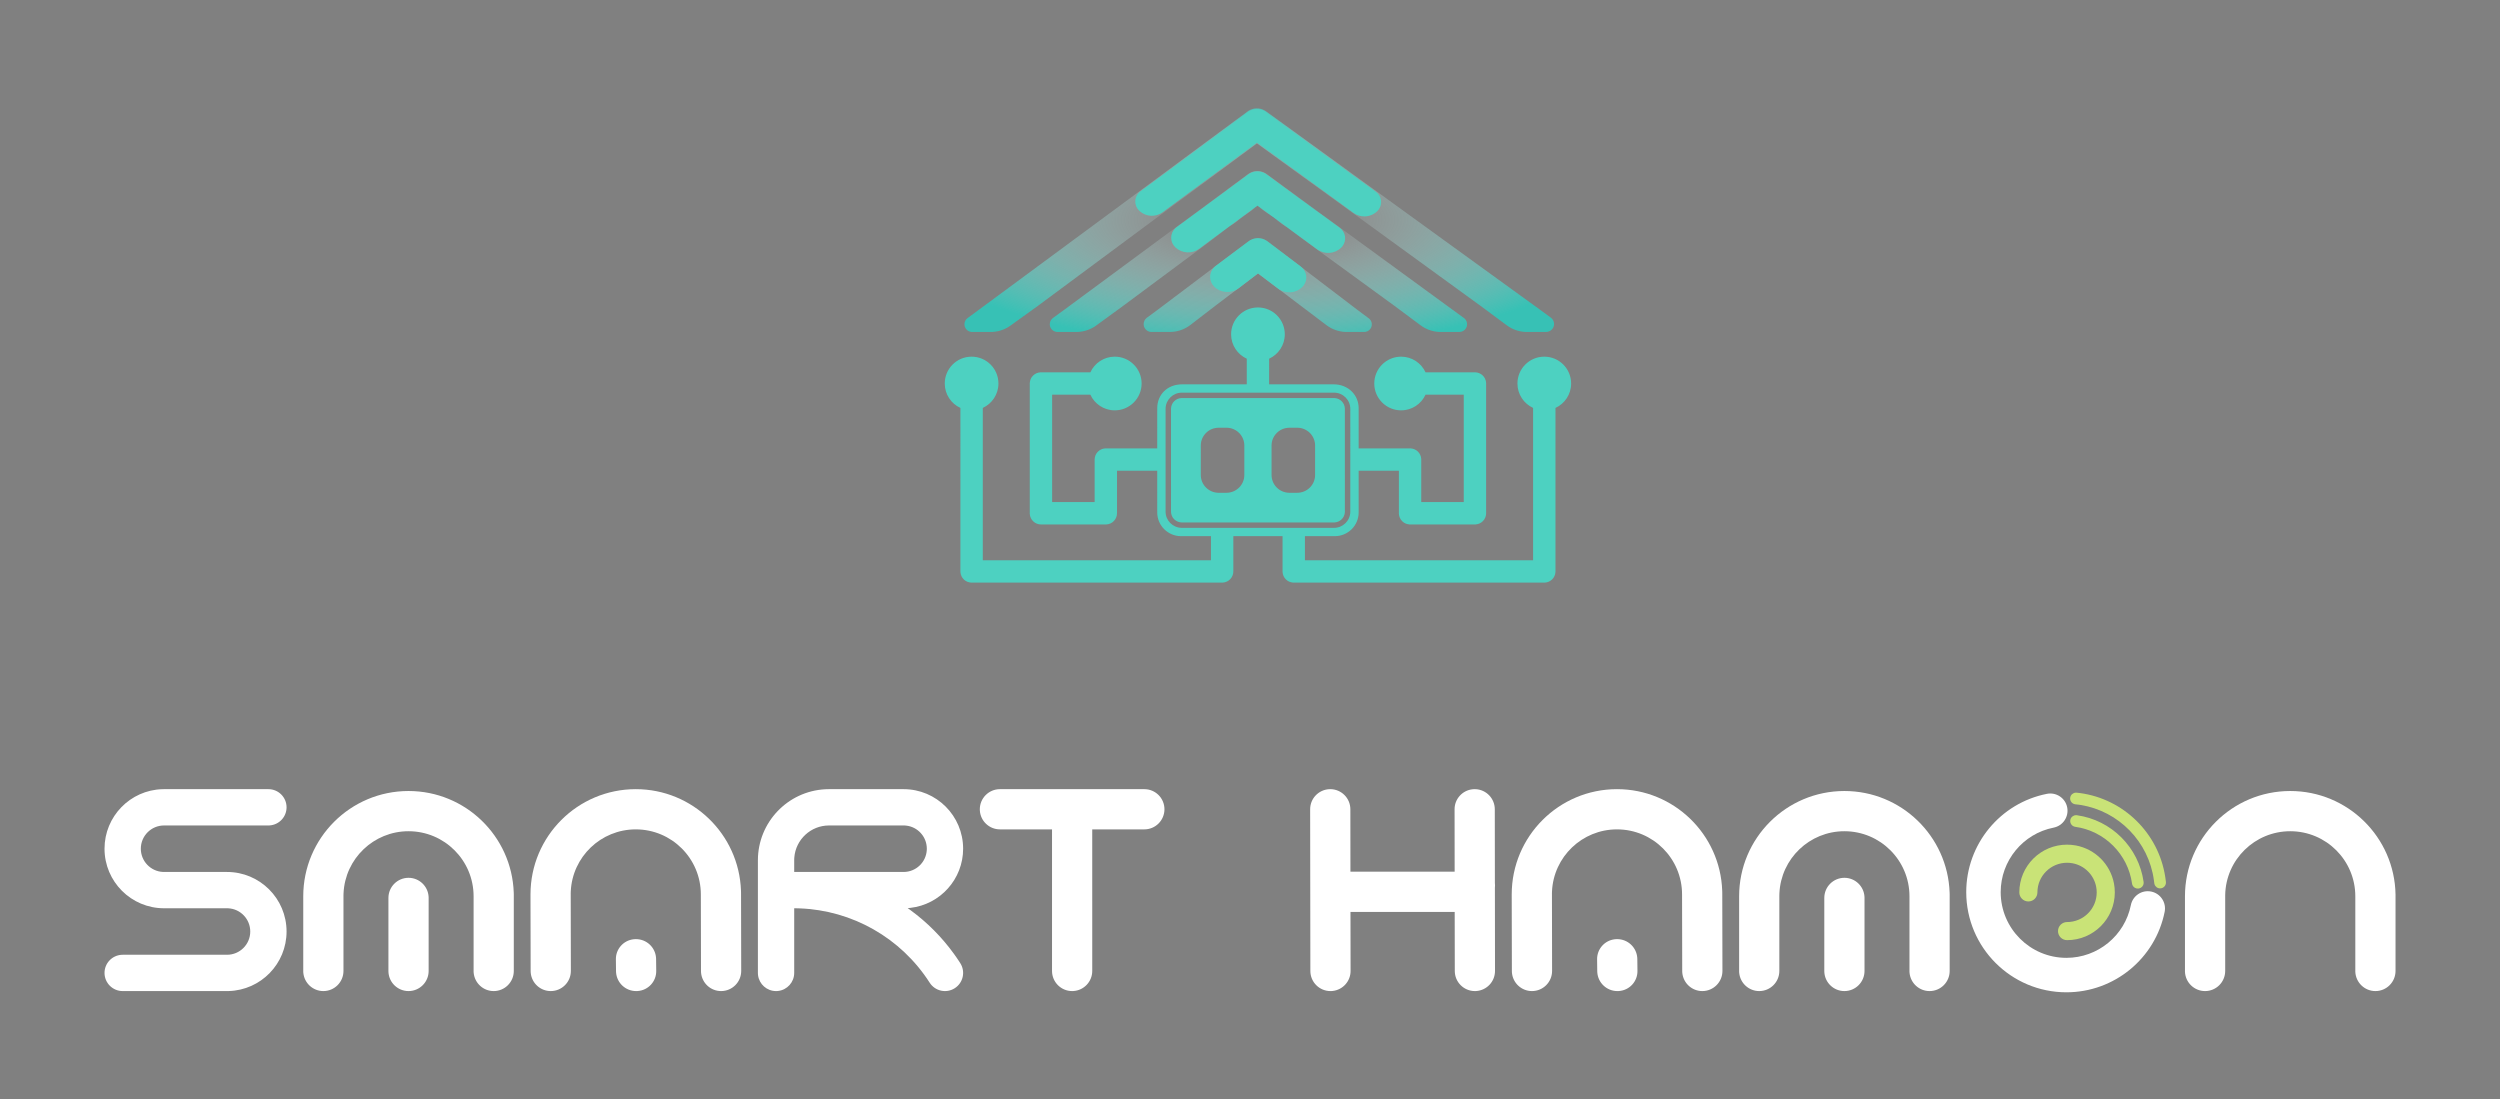 <?xml version="1.0" encoding="UTF-8"?>
<svg width="589px" height="259px" viewBox="0 0 589 259" version="1.1" xmlns="http://www.w3.org/2000/svg" xmlns:xlink="http://www.w3.org/1999/xlink">
    <rect x="0" y="0" width="589" height="259" fill="#808080" stroke="none"/>
    <title>Logo negativo</title>
    <defs>
        <radialGradient cx="50%" cy="50%" fx="50%" fy="50%" r="56.798%" gradientTransform="translate(0.5,0.5),scale(0.379,1),rotate(90),scale(1,2.835),translate(-0.5,-0.5)" id="radialGradient-1">
            <stop stop-color="#FFFFFF" stop-opacity="0" offset="0%"></stop>
            <stop stop-color="#080A32" offset="0.21%"></stop>
            <stop stop-color="#FFFFFF" stop-opacity="0" offset="9.558%"></stop>
            <stop stop-color="#25D1C2" stop-opacity="0.802" offset="100%"></stop>
        </radialGradient>
    </defs>
    <g id="Logo-negativo" stroke="none" stroke-width="1" fill="none" fill-rule="evenodd">
        <g id="Group-Copy" transform="translate(24, 25)">
            <g id="Group-2" transform="translate(198.5, 0)">
                <g id="Group-9-Copy-4" transform="translate(0.084, 0)">
                    <g id="Group-5" transform="translate(4.111, -0)" fill-rule="nonzero">
                        <path d="M71.741,31.724 C70.508,30.894 68.902,30.89 67.666,31.697 L67.439,31.858 L46.194,47.875 L43.494,49.873 C43.022,50.221 42.744,50.773 42.744,51.36 C42.744,52.317 43.472,53.105 44.404,53.2 L44.594,53.209 L48.933,53.209 C50.544,53.209 52.113,52.717 53.432,51.804 L53.757,51.567 L59.647,47.031 L69.697,39.422 L85.823,51.61 C87.09,52.568 88.614,53.12 90.194,53.2 L90.591,53.209 L94.723,53.209 C95.286,53.209 95.816,52.944 96.152,52.492 C96.702,51.756 96.597,50.733 95.939,50.121 L95.789,49.997 L92.939,47.87 L71.921,31.852 L71.741,31.724 Z M71.309,15.731 C70.143,15.098 68.72,15.14 67.592,15.847 L67.355,16.008 L24.183,47.877 L21.379,49.92 C20.91,50.263 20.632,50.809 20.632,51.39 C20.632,52.332 21.347,53.107 22.265,53.2 L22.451,53.209 L26.908,53.209 C28.442,53.209 29.939,52.763 31.22,51.93 L31.563,51.693 L37.966,47.028 L69.559,23.553 L101.801,47.029 L107.997,51.644 C109.257,52.582 110.765,53.122 112.328,53.2 L112.72,53.209 L117.136,53.209 C117.718,53.209 118.264,52.931 118.606,52.461 C119.157,51.703 119.038,50.662 118.359,50.046 L118.205,49.921 L115.394,47.877 L71.74,16.005 L71.543,15.869 L71.309,15.731 Z M71.188,0.971 C70.025,0.341 68.606,0.383 67.48,1.086 L67.244,1.247 L4.071,47.876 L1.265,49.941 C0.801,50.283 0.528,50.824 0.528,51.399 C0.528,52.337 1.24,53.107 2.153,53.2 L2.338,53.209 L6.738,53.209 C8.257,53.209 9.741,52.772 11.013,51.954 L11.355,51.721 L17.878,47.028 L69.442,8.79 L122.078,47.028 L128.321,51.655 C129.57,52.58 131.061,53.115 132.606,53.198 L133.029,53.209 L137.574,53.209 C138.17,53.209 138.73,52.925 139.082,52.444 C139.651,51.667 139.531,50.597 138.835,49.962 L138.678,49.833 L136.008,47.878 L71.618,1.244 L71.421,1.109 L71.188,0.971 Z" id="Combined-Shape-Copy-7" fill="url(#radialGradient-1)"></path>
                        <path d="M71.741,31.724 L71.921,31.852 L79.82,37.836 C81.215,38.892 81.489,40.879 80.432,42.274 C80.343,42.392 80.246,42.503 80.141,42.607 C78.598,44.142 76.161,44.308 74.425,42.995 L69.696,39.421 L65.142,42.896 C63.386,44.235 60.911,44.071 59.349,42.511 C58.094,41.257 58.092,39.223 59.346,37.967 C59.454,37.859 59.569,37.759 59.692,37.667 L67.438,31.859 C68.7,30.893 70.431,30.842 71.741,31.724 Z" id="Path-Copy-8" fill="#4DD1C1"></path>
                        <path d="M67.399,16.071 L50.489,28.528 C50.363,28.62 50.245,28.721 50.136,28.831 C48.933,30.036 48.934,31.987 50.139,33.19 L50.344,33.382 C51.882,34.734 54.171,34.844 55.838,33.611 L69.559,23.457 L83.624,33.747 C85.373,35.026 87.794,34.84 89.327,33.308 C89.439,33.196 89.543,33.075 89.636,32.947 C90.632,31.581 90.333,29.667 88.968,28.67 L71.706,16.076 L71.513,15.942 L71.256,15.79 C70.029,15.131 68.526,15.238 67.399,16.071 Z" id="Path-Copy-9" fill="#4DD1C1"></path>
                        <path d="M67.334,1.369 L41.988,20.071 C41.866,20.161 41.751,20.26 41.645,20.367 C40.481,21.536 40.484,23.427 41.653,24.591 L41.863,24.787 C43.369,26.1 45.601,26.205 47.229,25.003 L69.441,8.601 L92.168,25.157 C93.904,26.422 96.302,26.236 97.821,24.718 C97.934,24.606 98.037,24.485 98.13,24.357 C99.101,23.018 98.803,21.145 97.463,20.174 L71.54,1.375 L71.351,1.245 C70.118,0.448 68.517,0.497 67.334,1.369 Z" id="Path-Copy-10" fill="#4DD1C1"></path>
                    </g>
                    <path d="M107.519,71.68 C104.026,71.68 101.195,68.848 101.195,65.355 C101.195,61.862 104.026,59.03 107.519,59.03 C110.072,59.03 112.272,60.543 113.271,62.72 L124.912,62.72 L125.086,62.725 C126.403,62.811 127.456,63.864 127.542,65.182 L127.548,65.355 L127.548,95.924 L127.542,96.097 C127.456,97.415 126.403,98.468 125.086,98.554 L124.912,98.56 L109.628,98.56 L109.454,98.554 C108.137,98.468 107.084,97.415 106.998,96.097 L106.992,95.924 L106.992,85.91 L97.513,85.91 L97.514,95.731 C97.514,98.817 95,101.319 91.898,101.319 L84.856,101.319 L84.856,106.992 L138.616,106.992 L138.616,71.106 C136.439,70.107 134.926,67.908 134.926,65.355 C134.926,61.862 137.758,59.03 141.251,59.03 C144.744,59.03 147.576,61.862 147.576,65.355 C147.576,67.907 146.064,70.106 143.887,71.106 L143.886,109.628 L143.881,109.801 C143.795,111.118 142.742,112.172 141.424,112.257 L141.251,112.263 L82.221,112.263 L82.047,112.257 C80.73,112.172 79.677,111.118 79.591,109.801 L79.585,109.628 L79.585,101.319 L67.99,101.319 L67.99,109.628 C67.99,111.025 66.903,112.168 65.528,112.257 L65.355,112.263 L6.325,112.263 C4.927,112.263 3.784,111.176 3.695,109.801 L3.689,109.628 L3.69,71.106 C1.512,70.107 0,67.908 0,65.355 C0,61.862 2.832,59.03 6.325,59.03 C9.818,59.03 12.649,61.862 12.649,65.355 C12.649,67.907 11.138,70.106 8.961,71.106 L8.96,106.992 L62.72,106.992 L62.72,101.319 L55.678,101.319 C52.576,101.319 50.062,98.817 50.062,95.731 L50.061,85.91 L40.583,85.91 L40.583,95.924 C40.583,97.321 39.496,98.465 38.121,98.554 L37.948,98.56 L22.663,98.56 C21.266,98.56 20.123,97.472 20.034,96.097 L20.028,95.924 L20.028,65.355 C20.028,63.958 21.115,62.815 22.49,62.725 L22.663,62.72 L34.305,62.72 C35.304,60.543 37.504,59.03 40.056,59.03 C43.549,59.03 46.381,61.862 46.381,65.355 C46.381,68.848 43.549,71.68 40.056,71.68 C37.504,71.68 35.305,70.168 34.305,67.991 L25.299,67.99 L25.299,93.289 L35.313,93.289 L35.313,83.275 C35.313,81.878 36.4,80.734 37.775,80.645 L37.948,80.64 L50.061,80.64 L50.062,71.14 C50.062,68.083 52.334,65.576 55.868,65.551 L91.708,65.551 C95.057,65.579 97.514,68.069 97.514,71.14 L97.513,80.64 L109.628,80.64 L109.801,80.645 C111.118,80.731 112.172,81.784 112.257,83.102 L112.263,83.275 L112.263,93.289 L122.277,93.289 L122.277,67.99 L113.27,67.991 C112.271,70.168 110.072,71.68 107.519,71.68 Z M91.708,67.507 L55.868,67.507 C53.776,67.507 52.075,69.172 52.028,71.242 L52.027,95.541 C52.027,97.622 53.699,99.316 55.779,99.362 L91.708,99.363 C93.8,99.363 95.5,97.699 95.547,95.628 L95.548,71.33 C95.548,69.219 93.829,67.507 91.708,67.507 Z M91.708,68.782 L91.899,68.789 C93.199,68.884 94.229,69.946 94.267,71.256 L94.268,95.541 L94.261,95.731 C94.165,97.025 93.098,98.05 91.783,98.088 L55.868,98.089 L55.676,98.082 C54.376,97.987 53.346,96.924 53.309,95.615 L53.307,71.33 L53.315,71.14 C53.41,69.846 54.477,68.82 55.793,68.783 L91.708,68.782 Z M83.042,75.771 L81.206,75.771 C78.909,75.771 77.042,77.6 76.995,79.875 L76.994,86.908 C76.994,89.194 78.832,91.052 81.118,91.099 L83.042,91.1 C85.339,91.1 87.206,89.27 87.253,86.996 L87.254,79.962 C87.254,77.647 85.368,75.771 83.042,75.771 Z M66.37,75.771 L64.534,75.771 C62.237,75.771 60.37,77.6 60.323,79.875 L60.322,86.908 C60.322,89.194 62.16,91.052 64.445,91.099 L66.37,91.1 C68.667,91.1 70.534,89.27 70.581,86.996 L70.582,79.962 C70.582,77.647 68.696,75.771 66.37,75.771 Z M73.788,47.435 C77.281,47.435 80.113,50.267 80.113,53.76 C80.113,56.312 78.601,58.511 76.424,59.511 L76.423,65.555 L71.153,65.555 L71.153,59.511 C68.975,58.512 67.463,56.312 67.463,53.76 C67.463,50.267 70.295,47.435 73.788,47.435 Z" id="Shape" fill="#4DD1C1"></path>
                </g>
            </g>
            <g id="Group-10" transform="translate(0, 160)" fill-rule="nonzero">
                <g id="Group-7" transform="translate(0, 0.801)" fill="#FFFFFF">
                    <path d="M72.25,0.561 C85.637,0.561 96.572,11.175 97.039,24.485 L97.051,24.962 L97.051,42.958 C97.051,45.575 94.932,47.696 92.316,47.696 C89.866,47.696 87.838,45.833 87.599,43.418 L87.58,43.148 L87.58,25.366 C87.58,16.899 80.717,10.036 72.25,10.036 C64.031,10.036 57.305,16.512 56.937,24.658 L56.923,25.081 L56.921,25.366 L56.921,42.958 C56.921,45.575 54.8,47.696 52.183,47.696 C49.733,47.696 47.704,45.833 47.465,43.418 L47.446,43.148 L47.446,25.366 C47.446,11.667 58.551,0.561 72.25,0.561 Z M72.25,21.011 C74.776,21.011 76.841,22.988 76.98,25.479 L76.988,25.748 L76.988,42.958 C76.988,45.575 74.867,47.696 72.25,47.696 C69.724,47.696 67.66,45.719 67.52,43.227 L67.513,42.958 L67.513,25.748 C67.513,23.132 69.634,21.011 72.25,21.011 Z" id="Shape"></path>
                    <path d="M125.788,0.125 C139.175,0.125 150.11,10.739 150.577,24.046 L150.589,24.522 L150.592,24.929 L150.629,42.958 C150.629,45.575 148.508,47.696 145.891,47.696 C143.442,47.696 141.416,45.833 141.177,43.425 L141.158,43.156 L141.154,42.959 L141.118,24.929 C141.118,16.463 134.254,9.6 125.788,9.6 C117.568,9.6 110.843,16.075 110.474,24.218 L110.461,24.64 L110.495,42.958 C110.495,45.575 108.374,47.696 105.757,47.696 C103.308,47.696 101.282,45.833 101.043,43.425 L101.024,43.156 L101.02,42.959 L100.984,24.929 C100.984,11.23 112.089,0.125 125.788,0.125 Z M125.839,35.46 C128.344,35.46 130.399,37.406 130.565,39.876 L130.576,40.143 L130.608,42.954 C130.638,45.453 128.705,47.518 126.24,47.685 L125.973,47.696 L125.871,47.696 C123.366,47.696 121.311,45.75 121.145,43.28 L121.134,43.014 L121.102,40.202 C121.074,37.805 122.855,35.792 125.209,35.497 L125.473,35.471 L125.839,35.46 Z" id="Shape"></path>
                    <path d="M245.609,0.125 L211.582,0.125 C208.966,0.125 206.845,2.246 206.845,4.862 L206.852,5.131 C206.991,7.623 209.056,9.6 211.582,9.6 L223.857,9.598 L223.858,42.958 C223.858,45.575 225.979,47.696 228.595,47.696 L228.864,47.688 C231.355,47.549 233.333,45.485 233.333,42.958 L233.331,9.598 L245.609,9.6 C248.225,9.6 250.346,7.479 250.346,4.862 C250.346,2.246 248.225,0.125 245.609,0.125 Z" id="Path"></path>
                    <path d="M39.237,0.125 L14.656,0.125 L14.248,0.131 C6.669,0.35 0.625,6.561 0.625,14.156 C0.625,21.905 6.907,28.187 14.656,28.187 L29.483,28.187 L29.784,28.195 C32.674,28.347 34.96,30.748 34.96,33.665 C34.96,36.69 32.508,39.142 29.483,39.142 L4.902,39.142 L4.633,39.151 C2.379,39.297 0.625,41.162 0.625,43.419 C0.625,45.781 2.54,47.696 4.902,47.696 L29.483,47.696 L29.891,47.69 C37.47,47.471 43.514,41.26 43.514,33.665 C43.514,25.916 37.232,19.634 29.483,19.634 L14.656,19.634 L14.355,19.626 C11.464,19.474 9.178,17.073 9.178,14.156 C9.178,11.131 11.631,8.678 14.656,8.678 L39.237,8.678 L39.506,8.67 C41.759,8.524 43.514,6.659 43.514,4.402 C43.514,2.04 41.599,0.125 39.237,0.125 Z" id="Path-10"></path>
                    <path d="M188.881,0.125 C196.63,0.125 202.912,6.407 202.912,14.156 C202.912,21.344 197.498,27.292 190.492,28.095 L190.093,28.135 L189.847,28.152 L190.55,28.659 C194.457,31.523 197.9,34.985 200.755,38.935 L201.318,39.731 L201.833,40.493 L202.237,41.114 C203.511,43.103 202.93,45.748 200.941,47.021 C198.951,48.294 196.306,47.714 195.033,45.724 C188.284,35.18 176.791,28.645 164.319,28.21 L163.662,28.193 L163.114,28.19 L163.114,43.419 C163.114,45.609 161.468,47.415 159.346,47.666 L159.089,47.689 L158.838,47.696 C156.667,47.696 154.859,46.074 154.594,43.946 L154.569,43.688 L154.561,43.419 L154.561,16.887 C154.561,7.945 161.572,0.612 170.437,0.148 L170.874,0.131 L171.323,0.125 L188.881,0.125 Z M188.871,8.678 L171.323,8.678 C167.026,8.678 163.481,11.988 163.141,16.214 L163.121,16.549 L163.114,16.887 L163.114,19.633 L188.881,19.634 C191.809,19.634 194.2,17.337 194.351,14.447 L194.359,14.156 C194.359,11.336 192.222,8.999 189.469,8.709 L189.182,8.686 L188.871,8.678 Z" id="Path-11"></path>
                </g>
                <g id="Group-6" transform="translate(284.546, 0.5)">
                    <path d="M231.037,0.862 C217.338,0.862 206.232,11.968 206.232,25.667 L206.232,43.449 C206.341,45.993 208.43,47.997 210.971,47.997 C213.588,47.997 215.71,45.876 215.71,43.259 L215.71,25.378 C215.86,17.038 222.675,10.337 231.037,10.337 C239.503,10.337 246.366,17.2 246.366,25.667 L246.366,43.449 C246.475,45.993 248.563,47.997 251.104,47.997 C253.72,47.997 255.841,45.876 255.841,43.259 L255.841,25.263 C255.622,11.731 244.584,0.862 231.037,0.862 Z" id="Path" fill="#FFFFFF"></path>
                    <path d="M38.878,0.426 L38.611,0.434 L38.345,0.457 C35.968,0.731 34.149,2.744 34.152,5.164 L34.169,19.872 L9.616,19.872 L9.6,5.157 C9.596,2.543 7.476,0.426 4.862,0.426 L4.584,0.434 C2.079,0.582 0.122,2.654 0.125,5.164 L0.175,43.266 C0.178,45.88 2.298,47.997 4.912,47.997 L5.191,47.989 L5.457,47.966 C7.834,47.692 9.653,45.679 9.65,43.259 L9.626,29.346 L34.179,29.346 L34.202,43.266 C34.205,45.88 36.325,47.997 38.939,47.997 L39.217,47.989 C41.723,47.841 43.68,45.769 43.677,43.259 L43.652,23.63 C43.671,23.489 43.682,23.301 43.682,23.111 C43.682,22.919 43.671,22.727 43.648,22.538 L43.627,5.157 C43.623,2.633 41.647,0.573 39.158,0.433 L38.878,0.426 Z" id="Path" fill="#FFFFFF"></path>
                    <path d="M173.719,1.525 C162.694,3.697 154.7,13.397 154.7,24.682 C154.7,37.717 165.267,48.285 178.303,48.285 C189.566,48.285 199.253,40.321 201.448,29.324 C201.887,27.126 200.461,24.988 198.263,24.549 C196.065,24.11 193.927,25.537 193.488,27.735 C192.05,34.941 185.69,40.168 178.303,40.168 C169.75,40.168 162.817,33.234 162.817,24.682 C162.817,17.28 168.063,10.912 175.288,9.489 C177.487,9.056 178.918,6.922 178.485,4.722 C178.052,2.523 175.918,1.092 173.719,1.525 Z" id="Combined-Shape" fill="#FFFFFF"></path>
                    <path d="M125.996,0.862 C139.383,0.862 150.318,11.476 150.785,24.786 L150.797,25.263 L150.797,43.259 C150.797,45.876 148.678,47.997 146.062,47.997 C143.612,47.997 141.584,46.134 141.345,43.719 L141.326,43.449 L141.326,25.667 C141.326,17.2 134.462,10.337 125.996,10.337 C117.776,10.337 111.051,16.813 110.682,24.959 L110.669,25.382 L110.666,25.667 L110.666,43.259 C110.666,45.876 108.545,47.997 105.929,47.997 C103.479,47.997 101.45,46.134 101.211,43.719 L101.192,43.449 L101.192,25.667 C101.192,11.968 112.297,0.862 125.996,0.862 Z M125.996,21.312 C128.522,21.312 130.587,23.289 130.726,25.78 L130.734,26.049 L130.734,43.259 C130.734,45.876 128.613,47.997 125.996,47.997 C123.47,47.997 121.406,46.019 121.266,43.528 L121.259,43.259 L121.259,26.049 C121.259,23.433 123.38,21.312 125.996,21.312 Z" id="Shape" fill="#FFFFFF"></path>
                    <path d="M72.419,0.426 C85.806,0.426 96.741,11.04 97.208,24.347 L97.22,24.823 L97.223,25.23 L97.26,43.259 C97.26,45.876 95.139,47.997 92.522,47.997 C90.073,47.997 88.047,46.134 87.808,43.726 L87.789,43.457 L87.785,43.26 L87.748,25.23 C87.748,16.764 80.885,9.901 72.419,9.901 C64.199,9.901 57.474,16.376 57.105,24.519 L57.092,24.941 L57.125,43.259 C57.125,45.876 55.004,47.997 52.388,47.997 C49.939,47.997 47.912,46.134 47.674,43.726 L47.655,43.457 L47.651,43.26 L47.614,25.23 C47.614,11.531 58.72,0.426 72.419,0.426 Z M72.469,35.761 C74.975,35.761 77.03,37.707 77.196,40.177 L77.206,40.444 L77.239,43.255 C77.268,45.754 75.336,47.819 72.87,47.986 L72.604,47.996 L72.502,47.997 C69.997,47.997 67.942,46.051 67.776,43.581 L67.765,43.315 L67.732,40.503 C67.704,38.106 69.486,36.093 71.84,35.798 L72.104,35.772 L72.469,35.761 Z" id="Shape" fill="#FFFFFF"></path>
                    <path d="M180.732,6.817 C188.762,7.939 195.114,14.287 196.241,22.315 C196.327,22.932 195.897,23.502 195.281,23.588 C194.664,23.675 194.094,23.245 194.007,22.628 C193.021,15.597 187.452,10.033 180.42,9.051 C179.804,8.965 179.373,8.395 179.46,7.778 C179.538,7.213 180.024,6.804 180.579,6.806 L180.732,6.817 Z" id="Path" stroke="#C9E377" stroke-width="0.5" fill="#C9E377"></path>
                    <path d="M180.681,1.506 L181.494,1.596 C191.662,2.99 199.736,10.938 201.323,21.046 L201.397,21.553 L201.491,22.283 C201.57,22.901 201.134,23.466 200.516,23.545 C199.95,23.618 199.428,23.258 199.284,22.721 L199.254,22.571 L199.161,21.848 C197.926,12.671 190.774,5.365 181.697,3.906 L181.218,3.834 L180.434,3.748 C179.815,3.68 179.369,3.123 179.437,2.504 C179.499,1.937 179.973,1.514 180.528,1.5 L180.681,1.506 Z" id="Path" stroke="#C9E377" stroke-width="0.5" fill="#C9E377"></path>
                    <path d="M178.454,13.5 C172.241,13.5 167.204,18.537 167.204,24.75 C167.204,25.928 168.159,26.883 169.336,26.883 C170.514,26.883 171.469,25.928 171.469,24.75 C171.469,20.892 174.596,17.765 178.454,17.765 C178.9,17.765 179.341,17.807 179.774,17.89 C182.57,18.423 184.78,20.632 185.314,23.429 C185.397,23.862 185.438,24.303 185.438,24.75 C185.438,28.608 182.311,31.735 178.454,31.735 C177.276,31.735 176.321,32.689 176.321,33.867 C176.321,35.045 177.276,36 178.454,36 C184.667,36 189.704,30.963 189.704,24.75 C189.704,24.035 189.637,23.325 189.503,22.628 C188.641,18.114 185.088,14.562 180.574,13.7 C179.877,13.567 179.168,13.5 178.454,13.5 Z" id="Path-Copy" fill="#C9E377"></path>
                </g>
            </g>
        </g>
    </g>
</svg>